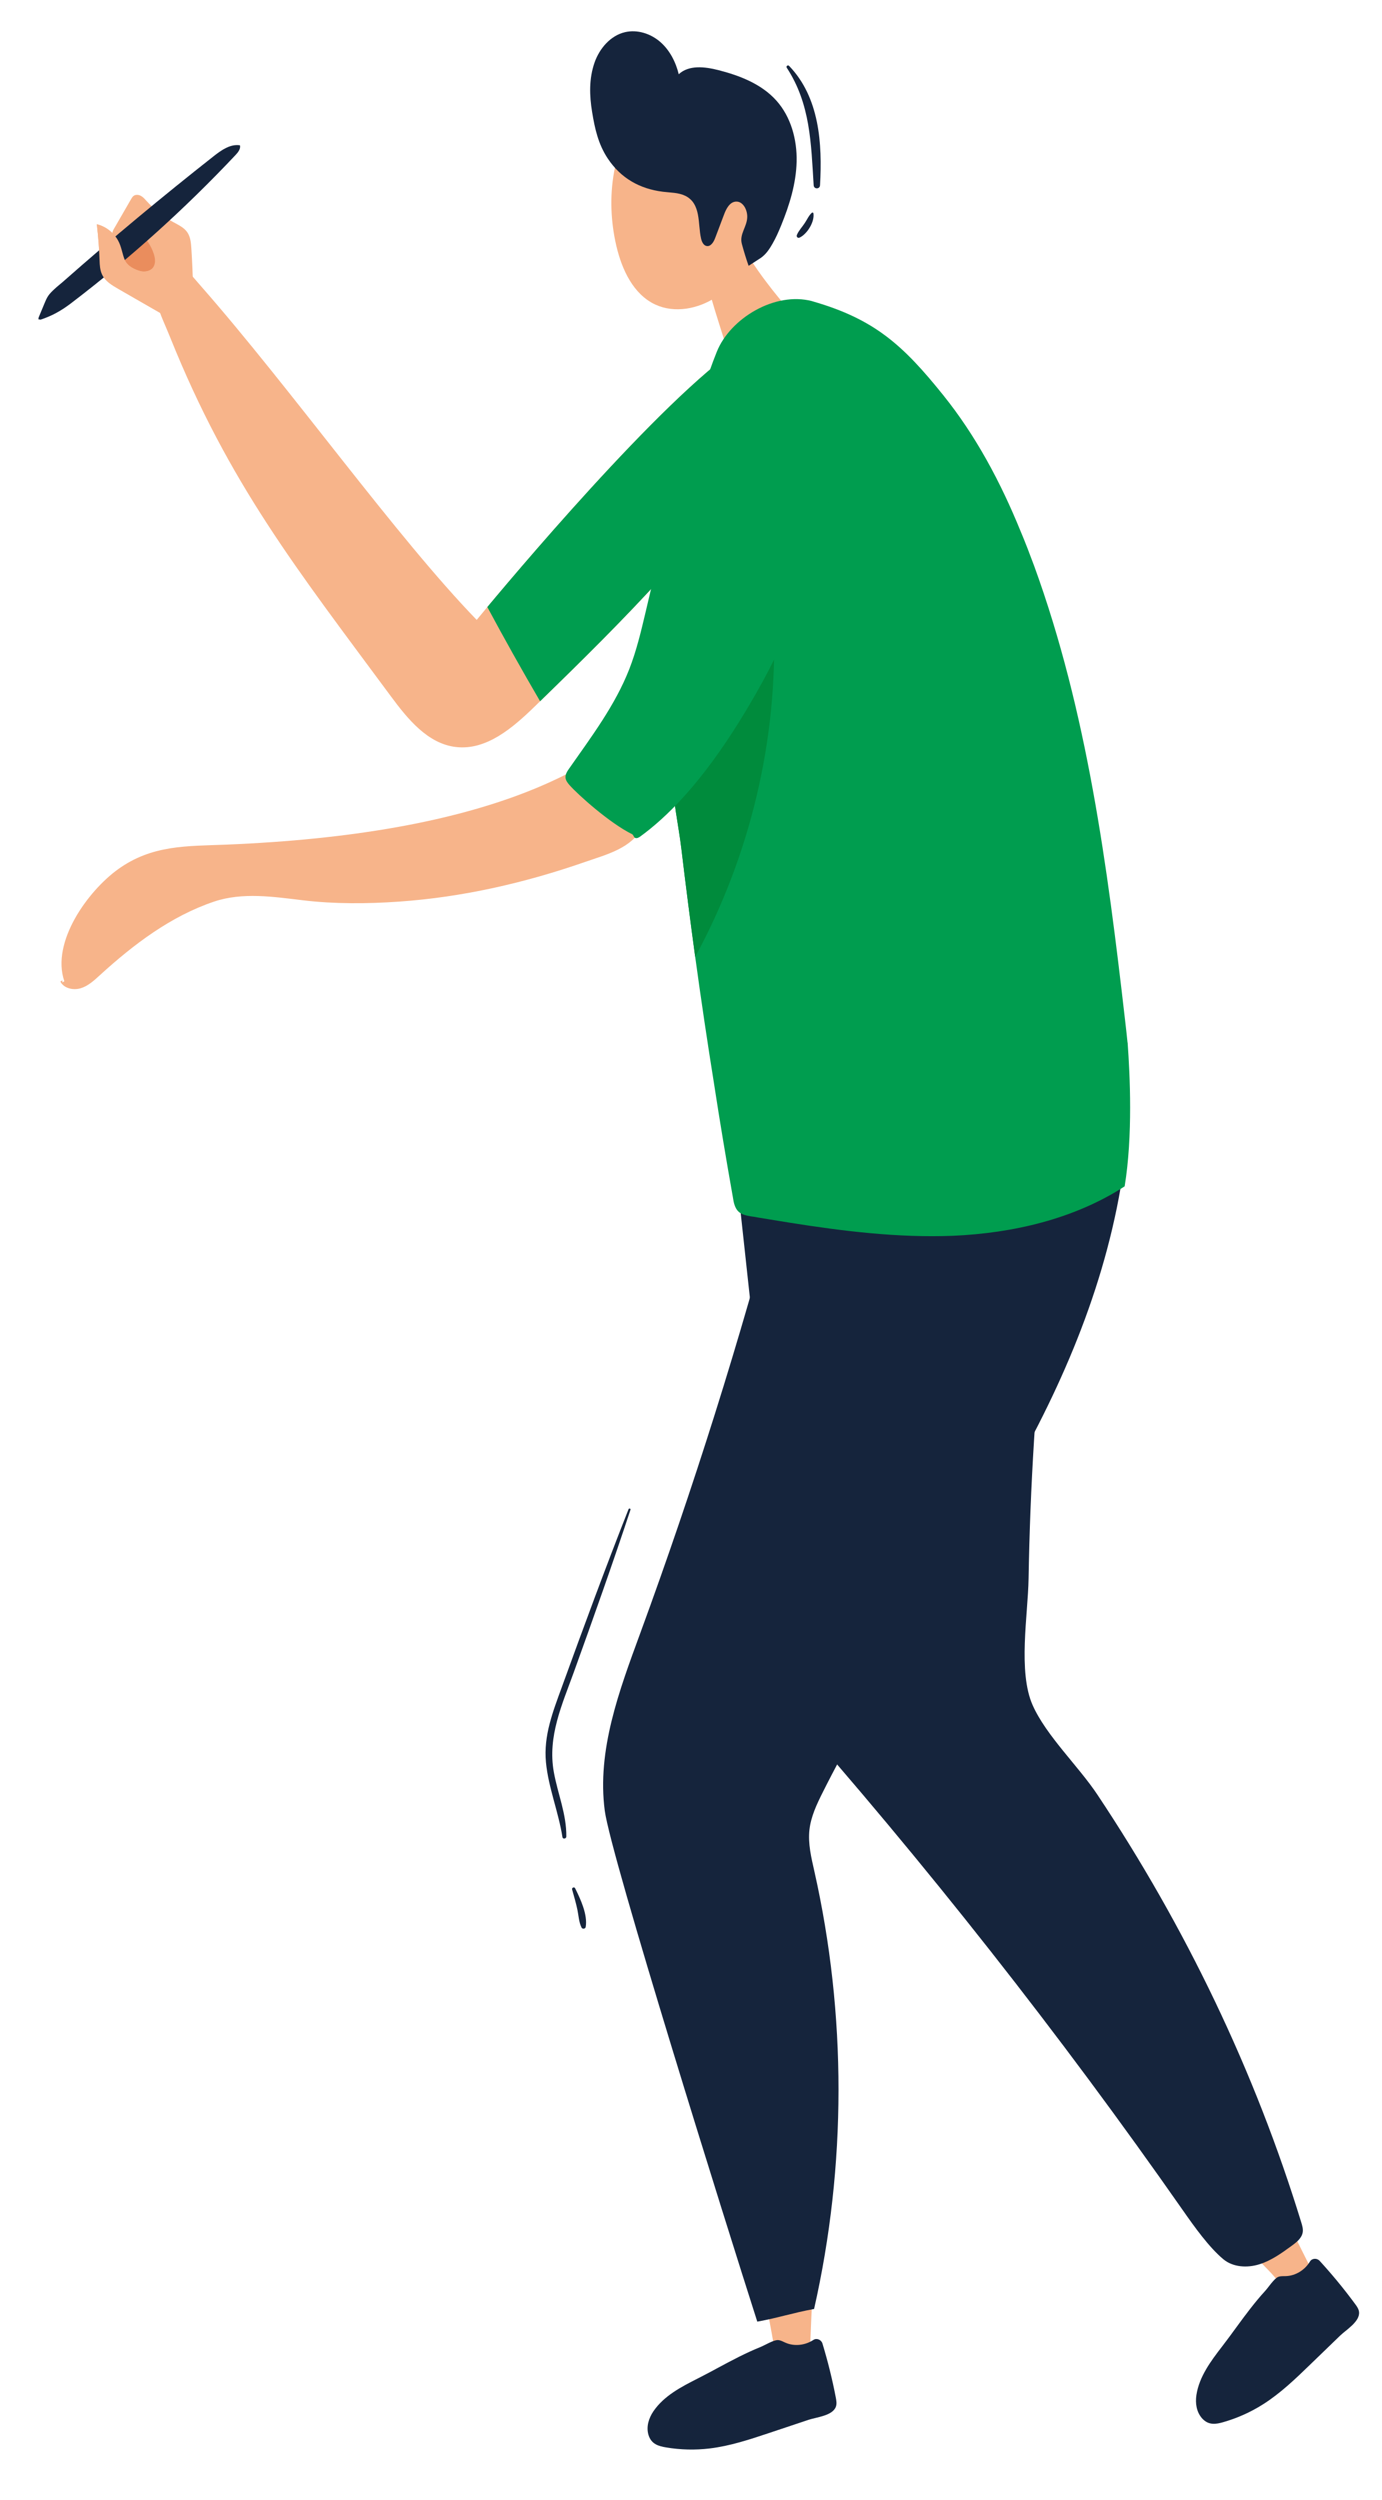 <?xml version="1.0" encoding="UTF-8"?> <!-- Generator: Adobe Illustrator 15.1.0, SVG Export Plug-In . SVG Version: 6.00 Build 0) --> <svg xmlns="http://www.w3.org/2000/svg" xmlns:xlink="http://www.w3.org/1999/xlink" id="Layer_1" x="0px" y="0px" width="181.159px" height="327.536px" viewBox="0 0 181.159 327.536" xml:space="preserve"> <path fill="#D93A37" d="M131.439,255.143c3.478-1.013,7.583,1.399,11.245,1.56c4.134,0.183,8.081-0.513,12.155,0.501 c0.201,0.052,0.122,0.387-0.082,0.355c-4.079-0.609-8.093,0.397-12.177,0.264c-3.852-0.127-7.339-1.704-11.114-2.016 C131.064,255.773,131.095,255.243,131.439,255.143"></path> <path fill="#F7B48A" d="M134.682,253.714c0.326,2.473,1.776,4.862,3.178,7.018c2.669,4.104,5.34,8.209,8.009,12.313 c1.18,1.812,2.244,4.048,3.798,5.559c1.285,1.252,2.549,2.413,3.743,3.797c2.775,3.219,5.539,6.447,8.276,9.698 c1.177,1.397,2.347,2.797,3.507,4.205c0.464,0.563,2.558,2.443,2.558,3.158c2.082,2.632,1.951,3.891-0.142,6.386 c-1.78,2.122-3.897,3.97-5.37,6.338c-0.242,0.389-0.447,0.933-0.151,1.262c0.197,0.195,0.45,0.231,0.685,0.236 c1.556,0.037,2.954-0.876,4.224-1.772c2.146-1.515,4.247-3.084,6.309-4.705c1.054-0.829,2.209-1.956,1.96-3.271 c-0.076-0.408-0.286-0.778-0.492-1.138c-1.296-2.264-5.803-11.209-6.776-13.485c-3.036-7.099-6.283-14.121-10.106-20.835 c-2.256-3.962-4.713-7.811-7.426-11.478c-2.323-3.143-4.969-6.51-9.064-7.333c-1.333-0.268-6.26-0.107-6.625,1.552 C134.589,252.056,134.573,252.89,134.682,253.714"></path> <path fill="#15243C" d="M96.864,156.809c2.158,19.866,4.316,39.733,6.472,59.6c0.311,2.863,0.639,5.785,1.843,8.402 c1.058,2.3,2.737,4.242,4.388,6.161c9.228,10.74,18.152,21.745,26.752,32.993c4.304,5.624,8.524,11.311,12.663,17.056 c2.069,2.873,4.118,5.76,6.147,8.663c1.404,2.007,3.34,4.732,5.23,6.306c1.267,1.057,3.123,1.158,4.7,0.672 c1.577-0.484,2.943-1.471,4.277-2.443c0.634-0.46,1.319-1.004,1.434-1.778c0.062-0.43-0.065-0.859-0.193-1.272 c-6.099-19.893-15.208-38.763-26.741-56.066c-2.471-3.709-6.702-7.712-8.476-11.709c-1.94-4.376-0.61-11.811-0.529-16.573 c0.203-12.049,0.948-24.09,2.237-36.071c0.794-7.382,1.764-15.053-0.683-22.062c-2.329-6.682-7.688-8.882-14.184-9.852 c-5.854-0.873-12.588-0.94-16.792,3.228c-4.104,4.068-4.335,10.82-8.131,15.18"></path> <path fill="#F7B48A" d="M104.119,229.985l0.404-0.256c0.115-1.386,0.555-3.137,0.778-3.788c0.91-2.628,1.815-5.258,2.715-7.89 c0.71-2.076,1.415-4.154,2.12-6.233c1.082-3.192,2.164-6.383,3.246-9.574c1.22-3.596,2.438-7.189,3.611-10.802 c0.678-2.082,1.347-4.262,1.018-6.427c-0.296-1.94-5.252-2.96-6.918-3.294c-0.965-0.194-1.977-0.312-2.922-0.041 c-1.305,0.373-1.724,1.406-2.362,2.455c-0.787,1.288-1.622,2.55-2.408,3.837c-1.552,2.543-5.374,0.45-6.772,3.083 c-2.716,5.105-4.023,11.243-5.942,16.7c-1.767,5.028-3.53,12.186-4.996,17.307c-1.104,3.854-2.199,10.53,0.025,14.528 c1.302-0.769,2.689-1.433,4.009-2.039C94.652,235.289,99.461,232.761,104.119,229.985"></path> <path fill="#F7B48A" d="M84.346,235.518c0.253,2.536,0.948,5.006,1.639,7.458c0.963,3.419,1.925,6.834,2.887,10.251 c1.243,4.416,2.484,8.834,3.95,13.183c0.706,2.1,7.056,31.492,8.7,41.334c0.553,3.312-0.168,4.352-3.205,5.528 c-2.583,1-5.327,1.598-7.762,2.963c-0.396,0.223-0.84,0.601-0.74,1.033c0.079,0.264,0.283,0.419,0.486,0.536 c1.344,0.781,3.012,0.656,4.556,0.482c2.607-0.291,5.206-0.652,7.796-1.079c1.321-0.219,2.875-0.646,3.293-1.921 c0.13-0.395,0.123-0.818,0.117-1.233c-0.043-2.607,0.321-12.618,0.566-15.081c0.762-7.684,1.304-15.401,1.191-23.126 c-0.099-6.771-0.707-13.553-2.083-20.189c-0.561-2.695-1.244-5.377-2.044-8.011c-1.065-3.5-1.924-5.05-1.185-8.753 c1.581-7.938,3.156-15.878,4.735-23.816c-5.535-1.516-11.461,1.715-14.972,6.255c-1.684,2.181-2.946,4.676-4.743,6.771 c-0.819,0.957-2.071,1.527-2.658,2.53C84.079,231.984,84.197,234.028,84.346,235.518"></path> <path fill="#15243C" d="M91.479,311.609c-2.179,1.102-4.447,2.278-5.827,4.304c-0.617,0.904-0.958,2.029-0.65,3.082 c0.362,1.238,1.356,1.489,2.305,1.651c1.887,0.317,3.818,0.364,5.719,0.137c2.691-0.323,5.285-1.188,7.855-2.046 c1.71-0.571,3.419-1.142,5.127-1.713c1.024-0.341,3.147-0.524,3.568-1.721c0.131-0.372,0.062-0.781-0.011-1.169 c-0.459-2.396-1.046-4.77-1.756-7.103c-0.152-0.497-0.753-0.753-1.186-0.468c-1.062,0.707-2.492,0.881-3.667,0.362 c-0.307-0.133-0.601-0.31-0.934-0.34c-0.582-0.054-1.799,0.695-2.353,0.916c-0.945,0.378-1.869,0.81-2.779,1.263 C95.067,309.675,93.298,310.69,91.479,311.609"></path> <path fill="#15243C" d="M160.229,307.381c-1.49,1.934-3.028,3.975-3.397,6.396c-0.166,1.084,0.011,2.243,0.742,3.061 c0.861,0.961,1.867,0.76,2.791,0.495c1.838-0.525,3.603-1.319,5.219-2.346c2.288-1.452,4.255-3.351,6.203-5.235 c1.297-1.253,2.593-2.505,3.887-3.755c0.774-0.752,2.609-1.834,2.477-3.095c-0.044-0.393-0.283-0.732-0.517-1.049 c-1.448-1.965-3.001-3.853-4.65-5.651c-0.351-0.382-1.004-0.354-1.27,0.092c-0.653,1.097-1.869,1.867-3.152,1.91 c-0.332,0.011-0.677-0.021-0.988,0.094c-0.549,0.203-1.323,1.404-1.728,1.843c-0.69,0.75-1.335,1.537-1.962,2.34 C162.631,304.087,161.475,305.767,160.229,307.381"></path> <path fill="#15243C" d="M146.914,155.509c-2.527,14.679-8.601,28.119-16.214,40.923c-7.61,12.804-16.174,25.065-22.849,38.382 c-0.785,1.565-1.554,3.185-1.747,4.925c-0.199,1.816,0.242,3.635,0.645,5.418c4.233,18.804,4.223,38.551-0.034,57.349 c-2.971,0.556-4.477,1.111-7.447,1.664c-4.066-12.699-19.193-60.911-19.992-66.942c-1.046-7.896,1.884-15.71,4.627-23.188 c6.998-19.071,13.104-38.468,18.288-58.107"></path> <path fill="#F7B48A" d="M100.979,57.498c-8.311,12.831-19.212,23.718-30.181,34.377c-0.227,0.227-0.453,0.438-0.681,0.664 c-2.884,2.803-6.35,5.801-10.351,5.33c-3.694-0.422-6.334-3.678-8.538-6.658C38.934,74.59,30.023,63.393,22.316,44.225 c-1.392-3.458-1.927-3.771-1.296-6.281c0.081-0.308,4.347,2.859-0.177-2.242c-0.272-0.308,0.312,0.656,0.731,0.607 c3.775-0.388,2.179-1.782,4.689,1.086C38.303,51.1,51.862,70.247,62.488,81.216c0,0,0.502-0.615,1.394-1.686 c5.508-6.594,25.903-30.618,35.057-35.3c1.62-0.826,3.823-1.425,5.07-0.097c0.568,0.583,0.762,1.425,0.844,2.234 C105.225,50.354,103.15,54.146,100.979,57.498"></path> <path fill="#F7B48A" d="M93.353,11.249c-2.902-1.738-6.723,0.139-8.924,2.707c-4.196,4.895-5.102,11.998-3.632,18.274 c0.727,3.094,2.216,6.324,5.098,7.669c2.535,1.181,5.637,0.576,7.969-0.968c2.332-1.541,4.004-3.897,5.374-6.333 c2.887-5.132,4.601-11.697,1.631-16.782c-0.728-1.244-1.701-2.332-2.762-3.305c-1.611-1.477-4.072-2.736-5.863-1.484L93.353,11.249z "></path> <path fill="#F7B48A" d="M102.694,39.747c0,0-4.373-5.063-5.871-8.62c-1.131-2.688-3.243,3.39-4.067,6.188 c1.072,4.074,2.899,9.147,3.975,13.223c0.109,0.419,0.266,1.185,0.419,1.589c0.064,0.173,0.18,0.379,0.364,0.362l0.285-0.235 c1.911-2.845,4.099-5.505,6.521-7.928c0.69-0.692,1.424-1.4,1.743-2.323C106.382,41.077,105.111,39.845,102.694,39.747"></path> <path fill="#009D4F" d="M147.425,155.427c-6.61,4.278-14.646,6.141-22.55,6.48c-7.177,0.274-14.338-0.601-21.45-1.732 c-1.36-0.228-2.722-0.438-4.081-0.665c-0.291-0.065-0.601-0.114-0.89-0.145c-0.552-0.099-1.168-0.211-1.605-0.584 c-0.52-0.471-0.68-1.215-0.777-1.911c-0.875-4.925-1.702-9.866-2.463-14.824c-0.891-5.556-1.716-11.114-2.479-16.685 c-0.647-4.716-1.247-9.445-1.815-14.176c-0.387-3.273-1.197-6.578-1.15-9.85c0.05-2.69,0.131-5.379,0.229-8.069 c0.048-1.731,0.112-3.466,0.161-5.215c0.405-14.337-0.049-28.432,5.411-41.975c1.75-4.356,7.598-7.905,12.474-6.625l0.098,0.032 c8.101,2.333,11.843,5.733,17.139,12.33c4.277,5.327,7.503,11.402,10.094,17.753c0.649,1.523,1.231,3.078,1.813,4.634 c6.918,19.019,9.575,39.269,11.892,59.421c0.114,0.973,0.226,1.977,0.324,2.949l0.016,0.049 C148.123,140.88,148.51,148.786,147.425,155.427"></path> <path fill="#F7B48A" d="M8.434,128.56c-1.767-5.164,3.118-11.851,7.031-14.669c4.482-3.23,9.049-3.023,14.26-3.236 c65.881-2.691,63.215-32.073,64.707-41.29c0.969-5.985,1.694-11.453,2.662-17.438c2.16-1.21,4.452,0.979,5.752,3.085 c1.301,2.102,1.355,4.738,1.092,7.2c-0.685,6.393-3.226,12.427-5.915,18.268c-2.223,4.825-4.567,9.593-7.032,14.298 c-1.232,2.354-2.494,4.691-3.785,7.012c-0.629,1.128-1.49,2.279-1.969,3.477c-0.396,0.988-0.447,2.056-0.961,3.037 c-1.49,2.849-4.703,3.621-7.577,4.623c-7.859,2.736-16.05,4.615-24.361,5.196c-4.186,0.292-8.468,0.324-12.64-0.173 c-3.824-0.457-7.893-1.088-11.645,0.176c-5.667,1.909-10.554,5.615-14.971,9.647c-0.751,0.688-1.528,1.405-2.501,1.702 c-0.974,0.296-2.204,0.025-2.669-0.878c0.332-0.216,0.297-0.117,0.261-0.018C8.137,128.677,8.1,128.776,8.434,128.56"></path> <path fill="#15243C" d="M86.893,25.122c0.987,0.125,2.026,0.094,2.919,0.525c2.115,1.021,1.648,3.659,2.082,5.584 c0.097,0.43,0.304,0.922,0.737,1c0.552,0.097,0.924-0.533,1.121-1.059c0.385-1.016,0.768-2.031,1.152-3.047 c0.287-0.764,0.736-1.655,1.552-1.712c0.941-0.063,1.517,1.073,1.497,2.019c-0.027,1.288-1.051,2.234-0.709,3.515 c0.258,0.97,0.555,1.931,0.888,2.879l1.613-1.045c0.681-0.486,1.107-1.132,1.528-1.865c0.438-0.764,0.795-1.574,1.129-2.393 c1.088-2.668,1.958-5.473,2.024-8.353c0.066-2.882-0.742-5.864-2.669-8.007c-1.943-2.162-4.794-3.265-7.607-3.982 c-1.757-0.447-3.854-0.693-5.176,0.546c-0.393-1.607-1.18-3.154-2.43-4.238s-2.997-1.652-4.609-1.276 c-1.908,0.446-3.344,2.126-3.996,3.977c-0.741,2.109-0.675,4.336-0.322,6.485c0.357,2.186,0.804,4.208,2.049,6.089 C81.391,23.363,83.87,24.741,86.893,25.122"></path> <path fill="#009D4F" d="M100.979,57.498c-8.311,12.831-19.212,23.718-30.181,34.377c-2.381-4.083-4.682-8.181-6.917-12.345 c5.508-6.594,25.903-30.618,35.057-35.3c1.62-0.826,3.823-1.425,5.07-0.097c0.568,0.583,0.762,1.425,0.844,2.234 C105.225,50.354,103.15,54.146,100.979,57.498"></path> <g> <defs> <rect id="SVGID_1_" x="88.163" y="81.506" width="13.323" height="43.854"></rect> </defs> <clipPath id="SVGID_2_"> <use xlink:href="#SVGID_1_" overflow="visible"></use> </clipPath> <path clip-path="url(#SVGID_2_)" fill="#008B3C" d="M99.327,81.507L99.327,81.507c-1.128,1.071-2.236,2.163-3.324,3.271 c-1.611,3.363-3.283,6.696-5.013,9.998c-0.916,1.751-1.85,3.492-2.799,5.225c-0.009,0.443-0.019,0.891-0.027,1.335 c0,0.048,0,0.095,0,0.143v0.272c0.021,3.135,0.779,6.299,1.15,9.435c0.568,4.73,1.168,9.46,1.815,14.175 c7.209-13.251,10.838-28.464,10.304-43.529L99.327,81.507z"></path> </g> <path fill="#E65E42" d="M104.287,53.901V53.74V53.901z"></path> <path fill="#009D4F" d="M103.748,46.969c-4.354-0.854-9.255,3.227-11.387,6.64c-2.324,3.718-3.366,8.071-4.373,12.338 c-1.116,4.731-2.231,9.465-3.349,14.198c-0.601,2.547-1.204,5.104-2.159,7.543c-1.853,4.726-4.957,8.833-7.865,12.99 c-0.262,0.368-0.532,0.782-0.483,1.232c0.04,0.367,0.283,0.674,0.525,0.951c1.116,1.265,5.258,4.978,8.198,6.429 c0.201,0.099,0.213,0.426,0.423,0.498c0.232,0.079,0.478-0.067,0.676-0.213c6.271-4.572,11.363-12.085,15.163-18.747 c2.345-4.11,4.359-8.304,5.741-12.81c1.097-3.585,2.194-7.171,3.293-10.756c0.965-3.16,2.085-6.639,1.833-9.992 C109.688,53.315,108.314,47.868,103.748,46.969"></path> <path fill="#EA8D5D" d="M15.497,33.74c0.487,0.991,1.021,2.036,1.969,2.605c0.401,0.24,0.856,0.38,1.312,0.501 c0.438,0.112,0.888,0.212,1.338,0.186c0.453-0.025,0.913-0.188,1.215-0.524c0.438-0.484,0.464-1.205,0.433-1.857 c-0.041-0.949-0.148-1.912-0.506-2.793c-0.357-0.879-0.992-1.68-1.859-2.068c-0.21-0.096-0.443-0.167-0.672-0.13 c-0.185,0.031-0.348,0.128-0.502,0.233c-1.248,0.854-1.923,2.309-2.542,3.689"></path> <path fill="#F7B48A" d="M22.088,41.625c-2.197-1.262-4.393-2.525-6.591-3.787c-0.822-0.475-1.693-0.997-2.109-1.851 c-0.278-0.575-0.317-1.234-0.336-1.874c-0.05-1.605-0.178-3.134-0.36-4.735c1.16,0.29,2.188,1.074,2.777,2.116 c0.462,0.816,0.544,1.741,0.896,2.582c0.326,0.783,1.324,1.279,2.122,1.461c0.512,0.117,1.245-0.042,1.568-0.484 c0.219-0.3,0.288-0.687,0.261-1.057c-0.023-0.281-0.096-0.556-0.189-0.824c-0.166-0.484-0.394-0.946-0.674-1.377 c-0.146-0.222-0.308-0.436-0.523-0.592c-0.497-0.354-1.165-0.318-1.774-0.267c-0.625,0.052-1.506,0.309-2.082,0.002 c-0.196-0.104-0.361-0.312-0.334-0.531l0.12-0.295c0.773-1.339,1.546-2.676,2.317-4.013c0.094-0.164,0.193-0.332,0.346-0.441 c0.274-0.197,0.666-0.152,0.962,0.011c0.294,0.166,0.519,0.433,0.745,0.684c1.001,1.105,2.19,2.044,3.501,2.758 c0.659,0.362,1.379,0.69,1.81,1.305c0.424,0.606,0.493,1.383,0.542,2.12c0.113,1.704,0.185,3.41,0.22,5.118 c0.017,0.761-0.087,1.609,0.074,2.354c0.127,0.591,0.307,1.098,0.364,1.712"></path> <path fill="#15243C" d="M9.311,39.733c7.702-5.869,14.923-12.372,21.562-19.42c0.333-0.357,0.692-0.798,0.586-1.274 c-1.262-0.202-2.436,0.628-3.442,1.419c-6.74,5.298-13.333,10.786-19.763,16.457c-0.395,0.348-0.75,0.612-1.132,0.971 c-0.292,0.274-0.586,0.554-0.809,0.885c-0.196,0.294-0.334,0.624-0.471,0.951c-0.262,0.634-0.524,1.269-0.789,1.902l-0.019,0.213 l0.299,0.04C6.845,41.373,8.043,40.699,9.311,39.733"></path> <path fill="#F7B48A" d="M22.088,41.625c-2.197-1.262-4.393-2.525-6.591-3.787c-0.822-0.475-1.693-0.997-2.109-1.851 c-0.278-0.575-0.317-1.234-0.336-1.874c-0.05-1.605-0.178-3.134-0.36-4.735c1.16,0.29,2.188,1.074,2.777,2.116 c0.462,0.816,0.544,1.741,0.896,2.582c0.326,0.783,1.324,1.279,2.122,1.461c0.636,0.146,1.362-0.132,2.015-0.118 c0.872,0.019,1.721,0.321,2.359,0.924c0.353,0.33,0.628,0.731,0.891,1.139c0.8,1.241,1.849,2.732,1.988,4.237"></path> <path fill="#15243C" d="M103.126,8.866c3.121,4.769,3.187,9.913,3.533,15.408c0.033,0.536,0.803,0.537,0.835,0 c0.312-5.448-0.071-11.516-4.06-15.646C103.282,8.471,103.003,8.676,103.126,8.866"></path> <path fill="#15243C" d="M106.456,27.843c-0.422,0.366-0.645,0.894-0.946,1.355c-0.345,0.528-0.799,0.993-1.049,1.576 c-0.103,0.24,0.109,0.47,0.356,0.355c1.006-0.473,2.02-2.117,1.799-3.245L106.456,27.843z"></path> <path fill="#15243C" d="M82.391,197.73c-3.039,7.701-5.899,15.466-8.724,23.248c-1.177,3.242-2.439,6.403-2.101,9.911 c0.318,3.312,1.647,6.506,2.161,9.803c0.046,0.296,0.506,0.215,0.509-0.068c0.033-2.96-1.118-5.573-1.636-8.446 c-0.847-4.695,1.092-8.862,2.646-13.169c2.542-7.044,5.046-14.098,7.4-21.207C82.7,197.636,82.45,197.575,82.391,197.73"></path> <path fill="#15243C" d="M74.994,247.549c0.25,0.869,0.498,1.743,0.688,2.628c0.169,0.788,0.192,1.636,0.549,2.363 c0.106,0.22,0.501,0.179,0.544-0.071c0.277-1.623-0.676-3.65-1.388-5.085C75.277,247.163,74.927,247.317,74.994,247.549"></path> </svg> 